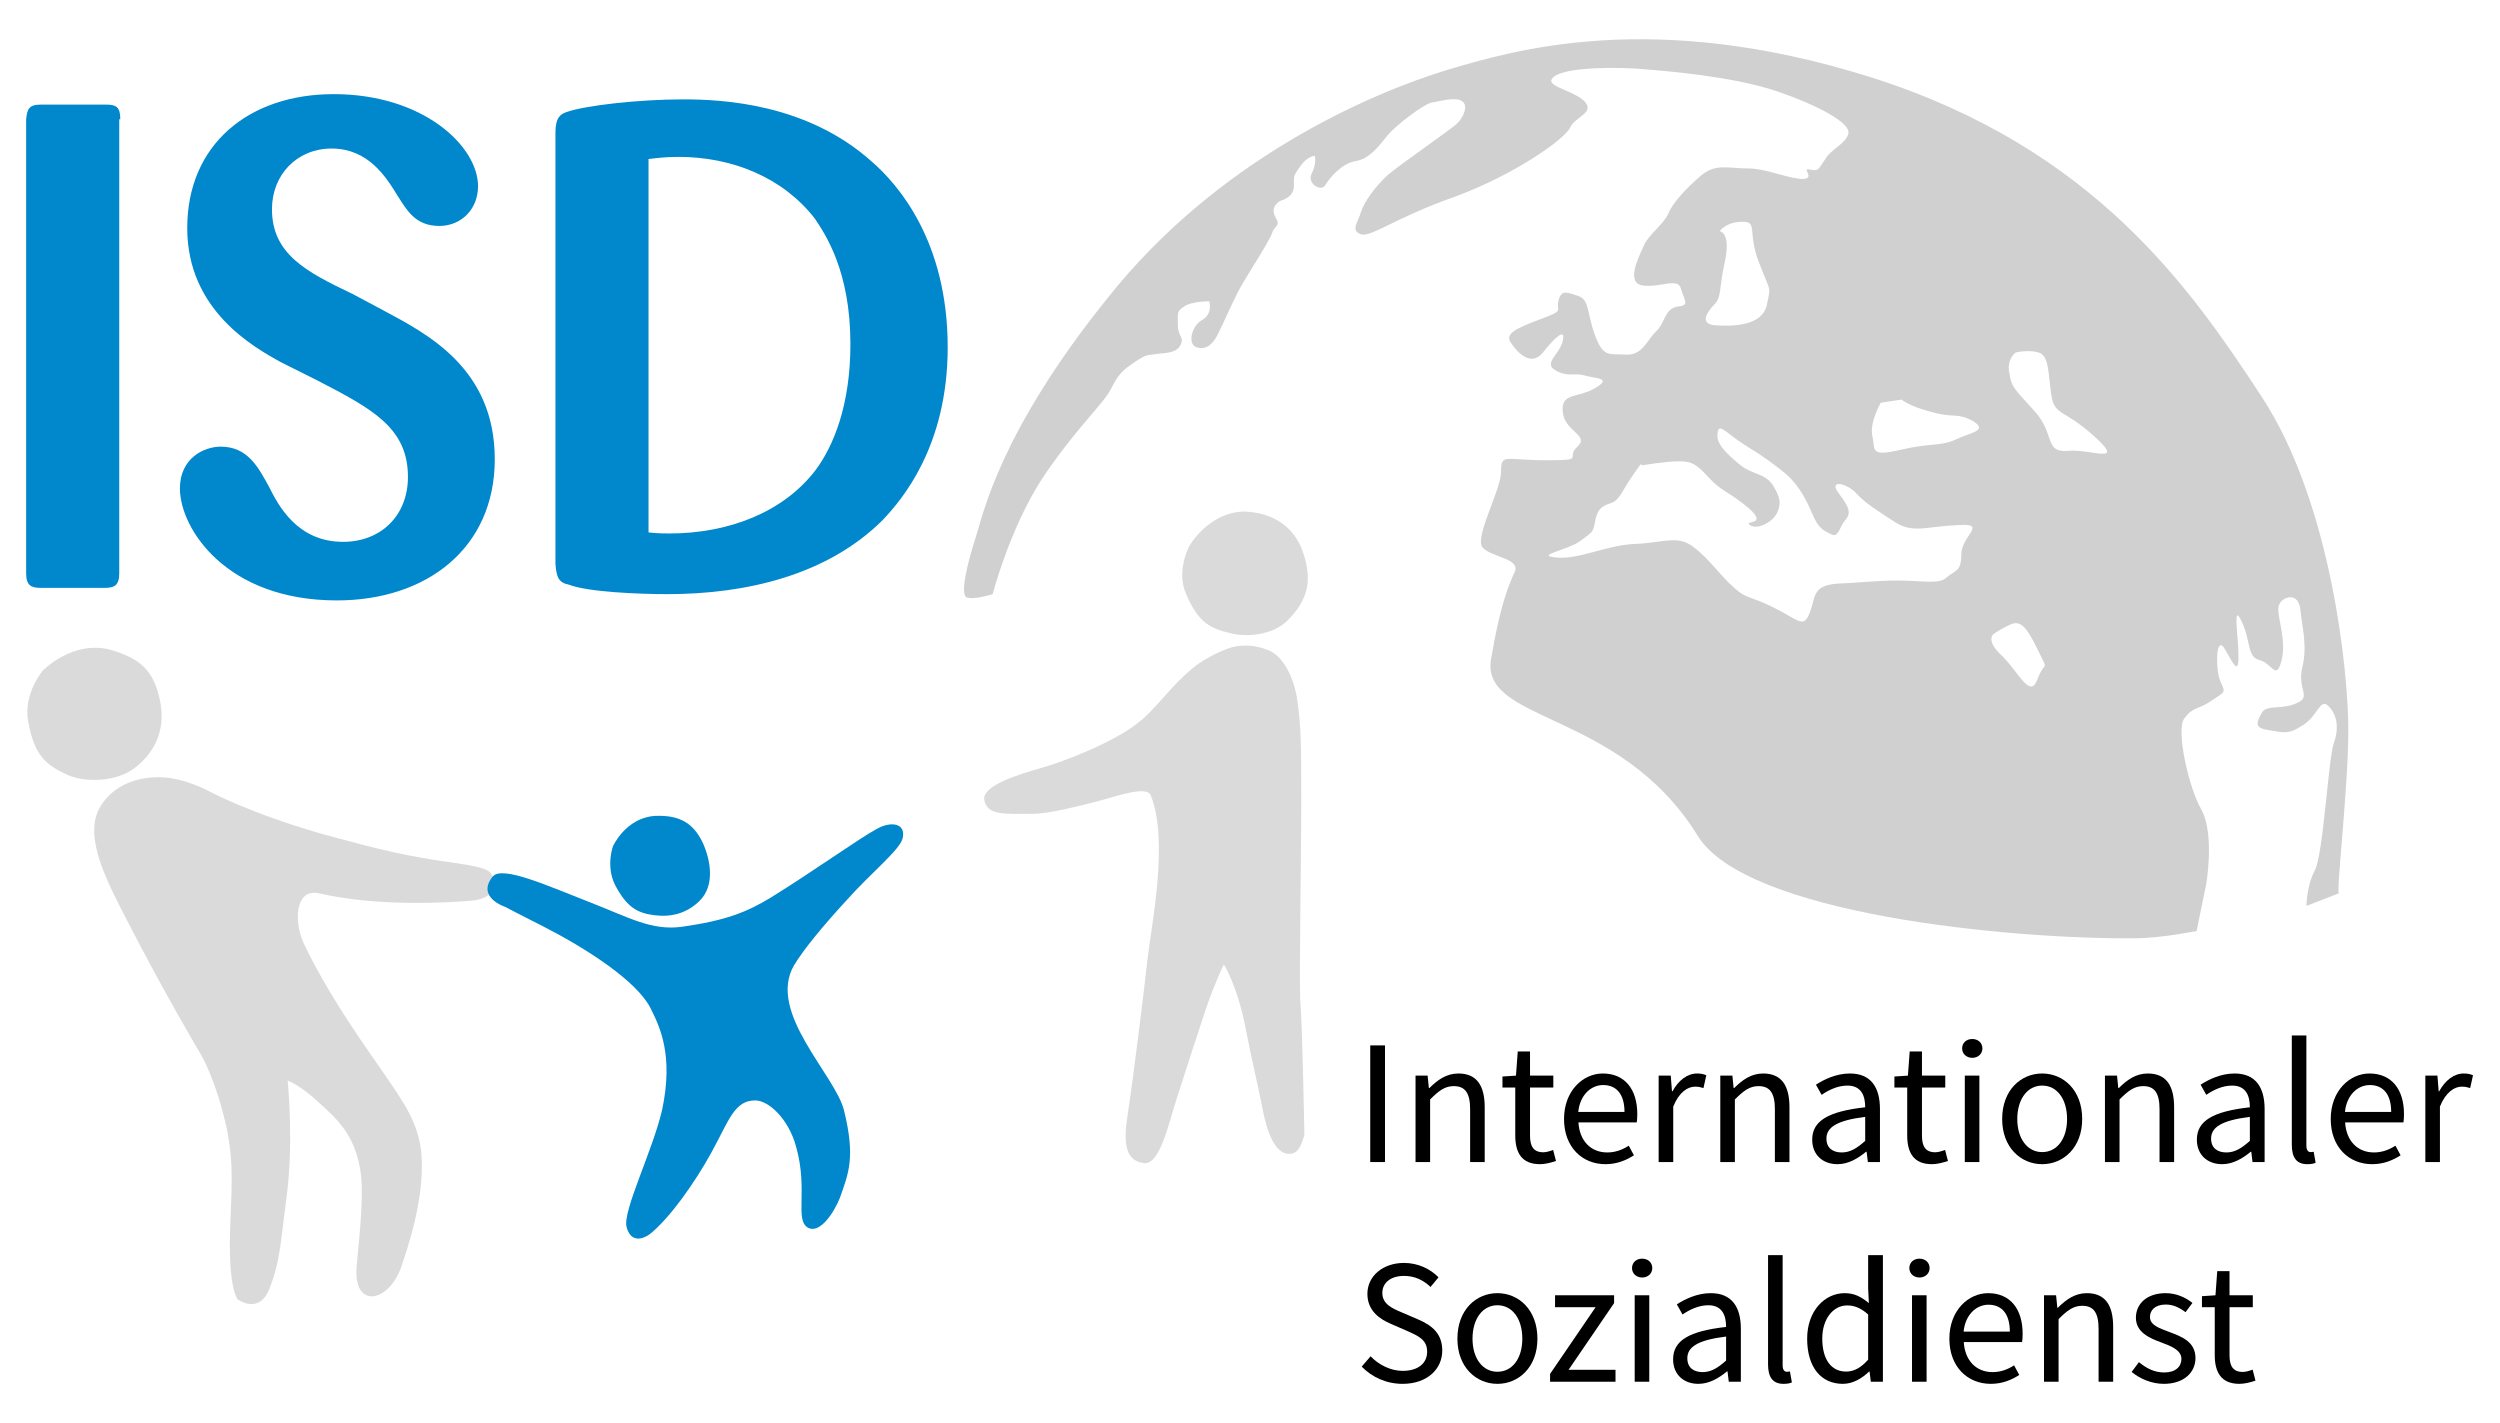 <?xml version="1.0" encoding="UTF-8"?> <svg xmlns="http://www.w3.org/2000/svg" width="239" height="136" viewBox="0 0 239 136" fill="none"><g clip-path="url(#clip0_627_2)"><path d="M117.4 62C117.4 62 115.4 62.7 114 63.9C111.9 65.6 110.5 67.8 108.8 69.1C106.4 71 101.7 72.8 99.6 73.4C97.5 74 93.8 75.1 94.1 76.5C94.4 78 96.1 77.8 98.8 77.8C100.3 77.8 103.4 77 105.3 76.5C107.4 75.9 109.6 75.2 110 76C111.8 80.4 110 88.9 109.7 91.7C109.4 94.5 108.3 103.4 107.8 106.6C107.4 109.1 107.5 111 109.4 111.2C110.9 111.3 111.7 107.5 112.5 105C114.1 100 113.9 100.7 115.3 96.4C116.2 93.8 117 92.2 117 92.2C117 92.2 118.3 94.2 119.1 98.4C119.7 101.5 120.1 103 120.6 105.5C120.9 107.1 121.5 110.1 123.1 110.3C124.1 110.4 124.4 109.5 124.7 108.5C124.7 108.5 124.5 97.6 124.3 95.6C124.2 93.1 124.4 81.6 124.4 77.2C124.4 71.4 124.4 69.4 124 66.8C123.6 64.3 122.4 62.5 121.1 62.1C119 61.3 117.4 62 117.4 62Z" fill="#DADADA"></path><path d="M113.7 52.2C113.7 52.2 112.4 54.6 113.4 56.8C114.6 59.6 115.7 60.1 117.9 60.6C119.4 60.9 121.9 60.7 123.3 59.1C125.4 56.9 125.3 54.9 124.5 52.6C123.7 50.5 121.9 49 118.9 48.9C115.5 49 113.7 52.2 113.7 52.2Z" fill="#DADADA"></path><path d="M20.1 75.7C20.1 75.7 23.8 77.7 30.7 79.7C32.6 80.2 36.7 81.4 40.3 82C43.5 82.6 46.6 82.7 47 83.6C47.4 84.5 47.4 85.9 45.1 86.1C42.8 86.3 36.1 86.7 30.5 85.4C28.2 84.9 28.1 88.1 29 90.1C30.3 92.9 32.5 96.6 35.3 100.6C38.1 104.7 39.7 106.6 40.2 109.6C40.9 114.3 38.6 120.3 38.4 121C37.2 124.6 33.7 125.2 34.1 121C34.5 116.9 34.8 113.6 34.4 111.6C33.8 108.3 32 106.8 30.7 105.6C28.7 103.7 27.5 103.3 27.5 103.3C27.5 103.3 28.1 109.1 27.4 114.4C26.8 118.9 26.8 120.5 25.8 123.1C24.8 125.8 22.7 124.2 22.7 124.2C22.7 124.2 21.8 123.1 22 117.5C22.1 114.1 22.4 111.5 21.7 108C20.7 103.3 19.2 100.8 19.2 100.8C19.2 100.8 15.9 95.3 12.1 87.9C10.2 84.2 7.9 79.9 9.6 77.1C10.5 75.6 12.3 74.3 15.2 74.3C17.6 74.3 20.1 75.7 20.1 75.7Z" fill="#DADADA"></path><path d="M4.1 64.1C4.1 64.1 2.2 66.3 2.7 69C3.3 72.2 4.3 73.1 6.5 74.1C8.1 74.8 11.1 74.8 12.9 73.4C15.1 71.7 15.8 69.4 15.3 67C14.7 64.2 13.6 63 10.5 62.1C6.9 61.2 4.1 64.1 4.1 64.1Z" fill="#DADADA"></path><path d="M58.6 80.9C58.6 80.9 57.9 82.8 58.8 84.6C59.9 86.7 60.9 87.3 62.6 87.5C64.2 87.7 65.7 87.3 66.9 86.1C68.3 84.7 68 82.4 67.2 80.6C66.3 78.7 65 77.9 62.6 78C59.8 78.2 58.6 80.9 58.6 80.9Z" fill="#0087CC"></path><path d="M48.3 86.7C48.3 86.7 50 87.6 52 88.6C56.1 90.7 60.9 93.8 62.2 96.4C63.1 98.2 64.4 100.9 63.3 106.1C62.4 110 59.5 115.8 59.9 117.3C60.3 118.8 61.4 118.5 62.1 118C64 116.5 66.4 113.1 68 110.2C69.7 107.1 70.2 105.2 72.2 105.2C73.5 105.2 75.4 107 76.1 109.6C77.3 113.8 75.9 116.7 77.3 117.4C78.4 117.9 79.7 116 80.3 114.5C81.1 112.2 81.8 110.7 80.7 106.2C79.9 102.8 73.3 96.8 75.9 92.3C76.8 90.8 78.6 88.6 80.9 86.1C83.3 83.4 86.1 81.2 86.3 80.1C86.6 78.7 85.2 78.5 83.9 79.2C82.2 80.1 77.6 83.4 73.7 85.8C71.4 87.2 69.4 88 65.2 88.6C62.3 89 60.1 87.7 56.5 86.3C52.4 84.7 48 82.7 47.1 83.8C45.5 85.8 48.3 86.7 48.3 86.7Z" fill="#0087CC"></path><path d="M224.5 69.8C224.5 64.3 222.9 48.1 216.2 37.9C209.5 27.7 200.3 14.2 178.9 7.4C158 0.8 144.7 4.8 138.3 6.7C130.8 9 116.3 15.3 105.8 28.6C95.6 41.3 94 49.1 93.3 51.3C92.4 54.1 91.8 56.8 92.4 57.1C93 57.4 94.9 56.8 94.9 56.8C94.9 56.8 96.5 50.6 99.6 45.8C102.8 41 105.5 38.6 106.2 37.2C106.9 35.8 107.3 35.4 108.5 34.6C109.7 33.8 109.6 34 110.9 33.8C112.2 33.7 112.6 33.5 112.9 32.9C113.2 32.2 112.6 32.2 112.6 31C112.6 29.8 112.5 29.8 113.2 29.3C113.9 28.8 115.6 28.8 115.6 28.8C115.6 28.8 116 30 114.9 30.6C113.9 31.2 113.5 32.9 114.4 33.2C115.3 33.5 116 32.9 116.5 31.8C117 30.8 117.6 29.4 118.3 28C119 26.6 121.3 23.2 121.6 22.3C121.9 21.4 122.5 21.7 121.9 20.7C121.4 19.7 122.4 19.2 122.4 19.2C122.4 19.2 123.7 18.9 123.7 17.8C123.7 16.8 123.6 16.9 124.3 15.9C125 14.9 125.7 14.9 125.7 14.9C125.7 14.9 125.9 15.6 125.4 16.6C124.9 17.5 126.3 18.4 126.7 17.7C127.1 17 128.3 15.6 129.6 15.4C130.9 15.2 131.8 14 132.6 13C133.5 11.9 136.2 9.9 136.9 9.8C137.6 9.7 139.2 9.2 139.8 9.7C140.4 10.1 139.9 11.3 139.2 11.9C138.5 12.5 133.9 15.7 132.7 16.7C131.5 17.8 130.4 19.3 130.1 20.3C129.8 21.3 129.1 22 130.1 22.4C131.1 22.7 133.4 20.8 139.1 18.8C144.8 16.7 149.6 13.3 150.1 12.2C150.6 11.1 152.6 10.8 151.4 9.6C150.1 8.5 147.4 8.2 148.6 7.3C149.8 6.4 154.6 6.4 157 6.6C159.4 6.8 165.6 7.3 169.8 8.7C173.9 10.1 177 11.8 176.7 12.8C176.4 13.8 175.1 14.2 174.5 15.2C173.8 16.2 173.9 16.4 173 16.2C172.1 16 173.8 17.2 172.1 17.1C170.4 16.9 168.8 16.1 167 16.1C165.2 16.1 164 15.6 162.6 16.8C161.2 18 159.9 19.4 159.5 20.4C159.1 21.4 157.5 22.5 157.1 23.6C156.6 24.7 155.4 27.1 157.1 27.3C158.8 27.5 160.4 26.5 160.7 27.6C161 28.7 161.6 29.2 160.4 29.3C159.1 29.5 159.2 30.9 158.3 31.7C157.4 32.6 157 34 155.4 33.9C153.8 33.8 153.3 34.2 152.5 32.1C151.7 30 152 28.7 150.9 28.3C149.9 28 149.3 27.6 149 28.7C148.7 29.8 149.7 29.6 147.3 30.5C144.9 31.4 143.9 31.9 144.4 32.7C144.9 33.5 146.3 35.2 147.5 33.7C148.7 32.2 149.7 31.3 149.4 32.6C149.1 33.9 147.5 34.7 148.7 35.4C149.9 36.1 150.5 35.6 151.5 35.9C152.5 36.2 154.2 36.1 152.5 37.1C150.8 38.1 149.2 37.5 149.4 39.4C149.6 41.3 152 41.6 150.8 42.7C149.6 43.8 151.7 44 147.8 44C143.9 44 143.5 43.3 143.5 45.1C143.5 46.9 140.8 51.6 141.8 52.4C142.7 53.3 145.4 53.4 144.8 54.7C143.4 57.6 142.8 61.7 142.6 62.7C141.1 69.2 154.7 67.6 162.3 79.9C166.9 87.4 192.1 89.8 204.1 89.7C206.6 89.7 210 89 210 89C210 89 210.5 86.5 210.9 84.6C211.2 82.8 211.5 79.2 210.4 77.3C209.3 75.4 208 69.9 208.8 68.7C209.7 67.5 210.1 67.9 211.4 67C212.7 66.1 212.8 66.3 212.3 65.2C211.8 64.2 211.8 60.8 212.6 61.9C213.3 63 214 64.8 214 62.8C214 60.8 213.4 57.5 214.3 59.4C215.2 61.3 214.8 62.8 216 63.1C217.2 63.4 217.6 65.1 218.1 63.2C218.6 61.4 217.8 59.3 217.8 58.2C217.8 57.1 219.7 56.4 219.9 58.2C220.1 60 220.6 61.8 220.1 63.8C219.6 65.9 221 66.6 219.6 67.2C218.2 67.9 216.6 67.3 216.2 68.2C215.7 69.1 215.5 69.6 216.9 69.8C218.3 70 218.7 70.3 220.2 69.3C221.6 68.4 221.8 66.7 222.6 67.5C223.5 68.4 223.6 69.7 223.1 71.1C222.6 72.5 222.1 81.7 221.3 83.2C220.5 84.7 220.5 86.6 220.5 86.6L223.6 85.4C223.3 85.5 224.5 75.3 224.5 69.8ZM168.9 29.2C168.4 31.2 165.6 31.2 164 31.1C162.4 31 163.2 29.8 163.9 29.1C164.6 28.4 164.3 27.7 164.9 25C165.5 22.2 164.4 22.1 164.4 22.1C164.4 22.1 165 21.2 166.6 21.2C168.1 21.2 167 22.2 168.2 25.2C169.3 28.1 169.3 27.2 168.9 29.2ZM177.5 47.2C178.3 48.1 179.6 48.9 181.3 50C183 51 184.3 50.3 187.2 50.2C190.1 50 187.5 51.2 187.5 53C187.5 54.7 186.9 54.5 186.1 55.2C185.4 55.9 183.7 55.5 181.5 55.5C179.3 55.5 178 55.7 175.6 55.8C173.2 56 173.6 57.1 173 58.6C172.4 60.1 172 59.3 169.6 58.1C167.2 56.9 167 57.3 165.8 56.2C164.5 55.1 163.4 53.4 161.9 52.3C160.4 51.1 159 51.9 156.3 52C153.6 52.1 151 53.5 148.8 53.3C146.6 53.1 149.9 52.6 151.1 51.7C152.3 50.8 152.3 50.9 152.5 49.8C152.7 48.8 153 48.4 154 48.1C154.9 47.8 155.1 46.8 156.2 45.3C157.2 43.8 156.9 44.5 156.9 44.5C156.9 44.5 159.2 44.1 160.5 44.1C161.8 44.1 162.2 44.4 163.4 45.7C164.6 47 165.3 47 167.2 48.6C169.1 50.3 166.6 49.7 167.3 50.2C168 50.7 169.5 49.9 169.9 49C170.3 48.1 170.2 47.6 169.5 46.4C168.7 45.2 167.5 45.4 166.3 44.4C165.1 43.4 164 42.4 164.2 41.4C164.3 40.3 165.1 41.5 166.9 42.6C168.7 43.7 169.6 44.4 170.6 45.2C171.6 46 172.5 47.3 173.2 49C173.9 50.7 174.4 50.7 175.1 51.1C175.8 51.4 175.8 50.4 176.5 49.6C177.2 48.8 176.2 47.8 175.6 46.9C175 45.8 176.7 46.3 177.5 47.2ZM187 42C185.5 42.7 184.7 42.3 181.7 43C178.7 43.7 179.3 43 179 41.7C178.7 40.4 179.8 38.5 179.8 38.5L181.8 38.2C181.8 38.2 182.4 38.8 184.7 39.4C186.9 40 187.1 39.4 188.7 40.3C190 41.2 188.5 41.3 187 42ZM190.6 60.6C190.6 60.6 191.3 60.1 192.2 59.7C193.1 59.3 193.7 59.8 194.8 62.1C195.9 64.4 195.5 63 194.8 64.9C194.1 66.8 193.2 64.6 191.5 62.8C189.7 61.2 190.6 60.6 190.6 60.6ZM197.7 43.1C195.4 43.3 196.5 41.5 194.5 39.3C192.5 37.1 192.3 37 192.1 35.7C191.8 34.3 192.7 33.7 192.7 33.7C192.7 33.7 193.9 33.4 194.9 33.7C195.9 34 195.8 35.7 196.1 37.7C196.4 39.8 197.2 39 200.2 41.7C203.3 44.5 199.9 42.9 197.7 43.1Z" fill="#D0D0D0"></path><path d="M11.5 11.4C11.5 10.2 11.1 10 10.1 10H3.9C2.7 10 2.6 10.5 2.5 11.4V54.8C2.5 56 3 56.2 3.9 56.2H10C10.9 56.2 11.4 56 11.4 54.8V11.4H11.5ZM33.7 28.1C29.3 26 26 24.3 26 20C26 16.7 28.4 14.2 31.7 14.2C35.2 14.2 36.9 16.9 38 18.7C38.9 20.1 39.7 21.6 42 21.6C44.1 21.6 45.7 20 45.7 17.8C45.7 14 40.5 9 31.9 9C23.8 9 17.9 13.8 17.9 21.8C17.9 29.7 24.3 33.2 26.8 34.6L30.4 36.4C35.6 39.1 39 40.9 39 45.6C39 49.3 36.4 51.8 32.8 51.8C28.4 51.8 26.6 48.3 25.7 46.5C24.7 44.7 23.7 42.7 21.1 42.7C19.5 42.7 17.2 43.8 17.2 46.7C17.2 50.5 21.6 57.4 32.2 57.4C40.8 57.4 47.3 52.4 47.3 43.9C47.3 35.2 40.8 31.9 36.7 29.7L33.7 28.1ZM53.1 53.9C53.2 55.2 53.4 55.7 54.4 55.9C56.2 56.6 61.1 56.8 63.8 56.8C71.3 56.8 79.1 55 84.4 49.7C86.2 47.8 90.6 42.7 90.6 33.2C90.6 23 85.8 17.6 83.4 15.5C77.2 9.9 69.1 9.5 65.3 9.5C61 9.5 55.9 10.1 54.2 10.7C53.6 10.9 53.1 11.2 53.1 12.7V53.9V53.9ZM62 15.2C62.9 15.1 63.6 15 64.9 15C69.9 15 74.8 16.9 77.9 20.9C78.9 22.4 81.3 25.9 81.3 32.9C81.3 38.7 79.7 42.6 78 44.9C74.9 49 69.6 51 64 51C63.5 51 62.9 51 62 50.9V15.2Z" fill="#0087CC"></path><path d="M130.995 111.092H132.406V99.94H130.995V111.092Z" fill="black"></path><path d="M135.325 111.092H136.719V105.108C137.552 104.275 138.13 103.833 138.98 103.833C140.068 103.833 140.544 104.496 140.544 106.043V111.092H141.938V105.856C141.938 103.748 141.156 102.626 139.422 102.626C138.283 102.626 137.433 103.238 136.651 104.02H136.6L136.481 102.83H135.325V111.092Z" fill="black"></path><path d="M147.222 111.296C147.732 111.296 148.293 111.143 148.752 110.99L148.48 109.936C148.208 110.038 147.834 110.157 147.545 110.157C146.593 110.157 146.27 109.579 146.27 108.559V103.969H148.497V102.83H146.27V100.518H145.097L144.927 102.83L143.635 102.915V103.969H144.859V108.542C144.859 110.174 145.454 111.296 147.222 111.296Z" fill="black"></path><path d="M153.482 111.296C154.604 111.296 155.488 110.905 156.202 110.446L155.709 109.528C155.097 109.919 154.434 110.174 153.652 110.174C152.071 110.174 151 109.052 150.898 107.301H156.474C156.508 107.097 156.525 106.791 156.525 106.502C156.525 104.139 155.335 102.626 153.227 102.626C151.34 102.626 149.521 104.275 149.521 106.978C149.521 109.681 151.272 111.296 153.482 111.296ZM150.881 106.298C151.051 104.666 152.105 103.731 153.261 103.731C154.553 103.731 155.301 104.632 155.301 106.298H150.881Z" fill="black"></path><path d="M158.567 111.092H159.961V105.788C160.522 104.394 161.355 103.884 162.052 103.884C162.392 103.884 162.579 103.935 162.851 104.02L163.123 102.796C162.851 102.677 162.596 102.626 162.239 102.626C161.304 102.626 160.454 103.289 159.893 104.326H159.842L159.723 102.83H158.567V111.092Z" fill="black"></path><path d="M164.46 111.092H165.854V105.108C166.687 104.275 167.265 103.833 168.115 103.833C169.203 103.833 169.679 104.496 169.679 106.043V111.092H171.073V105.856C171.073 103.748 170.291 102.626 168.557 102.626C167.418 102.626 166.568 103.238 165.786 104.02H165.735L165.616 102.83H164.46V111.092Z" fill="black"></path><path d="M175.661 111.296C176.698 111.296 177.616 110.752 178.398 110.106H178.449L178.568 111.092H179.724V106.026C179.724 103.969 178.874 102.626 176.851 102.626C175.525 102.626 174.369 103.204 173.604 103.697L174.148 104.666C174.794 104.224 175.661 103.782 176.613 103.782C177.973 103.782 178.313 104.802 178.313 105.856C174.794 106.247 173.247 107.148 173.247 108.95C173.247 110.429 174.284 111.296 175.661 111.296ZM176.069 110.174C175.253 110.174 174.607 109.783 174.607 108.848C174.607 107.794 175.559 107.114 178.313 106.774V109.069C177.514 109.783 176.868 110.174 176.069 110.174Z" fill="black"></path><path d="M184.692 111.296C185.202 111.296 185.763 111.143 186.222 110.99L185.95 109.936C185.678 110.038 185.304 110.157 185.015 110.157C184.063 110.157 183.74 109.579 183.74 108.559V103.969H185.967V102.83H183.74V100.518H182.567L182.397 102.83L181.105 102.915V103.969H182.329V108.542C182.329 110.174 182.924 111.296 184.692 111.296Z" fill="black"></path><path d="M187.835 111.092H189.229V102.83H187.835V111.092ZM188.549 101.13C189.093 101.13 189.518 100.756 189.518 100.229C189.518 99.685 189.093 99.328 188.549 99.328C188.005 99.328 187.58 99.685 187.58 100.229C187.58 100.756 188.005 101.13 188.549 101.13Z" fill="black"></path><path d="M195.232 111.296C197.255 111.296 199.057 109.715 199.057 106.978C199.057 104.207 197.255 102.626 195.232 102.626C193.209 102.626 191.407 104.207 191.407 106.978C191.407 109.715 193.209 111.296 195.232 111.296ZM195.232 110.14C193.821 110.14 192.852 108.865 192.852 106.978C192.852 105.074 193.821 103.782 195.232 103.782C196.66 103.782 197.612 105.074 197.612 106.978C197.612 108.865 196.66 110.14 195.232 110.14Z" fill="black"></path><path d="M201.233 111.092H202.627V105.108C203.46 104.275 204.038 103.833 204.888 103.833C205.976 103.833 206.452 104.496 206.452 106.043V111.092H207.846V105.856C207.846 103.748 207.064 102.626 205.33 102.626C204.191 102.626 203.341 103.238 202.559 104.02H202.508L202.389 102.83H201.233V111.092Z" fill="black"></path><path d="M212.434 111.296C213.471 111.296 214.389 110.752 215.171 110.106H215.222L215.341 111.092H216.497V106.026C216.497 103.969 215.647 102.626 213.624 102.626C212.298 102.626 211.142 103.204 210.377 103.697L210.921 104.666C211.567 104.224 212.434 103.782 213.386 103.782C214.746 103.782 215.086 104.802 215.086 105.856C211.567 106.247 210.02 107.148 210.02 108.95C210.02 110.429 211.057 111.296 212.434 111.296ZM212.842 110.174C212.026 110.174 211.38 109.783 211.38 108.848C211.38 107.794 212.332 107.114 215.086 106.774V109.069C214.287 109.783 213.641 110.174 212.842 110.174Z" fill="black"></path><path d="M220.575 111.296C220.949 111.296 221.187 111.245 221.374 111.16L221.187 110.106C221.034 110.14 220.966 110.14 220.881 110.14C220.677 110.14 220.49 109.97 220.49 109.528V98.988H219.096V109.426C219.096 110.633 219.521 111.296 220.575 111.296Z" fill="black"></path><path d="M226.778 111.296C227.9 111.296 228.784 110.905 229.498 110.446L229.005 109.528C228.393 109.919 227.73 110.174 226.948 110.174C225.367 110.174 224.296 109.052 224.194 107.301H229.77C229.804 107.097 229.821 106.791 229.821 106.502C229.821 104.139 228.631 102.626 226.523 102.626C224.636 102.626 222.817 104.275 222.817 106.978C222.817 109.681 224.568 111.296 226.778 111.296ZM224.177 106.298C224.347 104.666 225.401 103.731 226.557 103.731C227.849 103.731 228.597 104.632 228.597 106.298H224.177Z" fill="black"></path><path d="M231.863 111.092H233.257V105.788C233.818 104.394 234.651 103.884 235.348 103.884C235.688 103.884 235.875 103.935 236.147 104.02L236.419 102.796C236.147 102.677 235.892 102.626 235.535 102.626C234.6 102.626 233.75 103.289 233.189 104.326H233.138L233.019 102.83H231.863V111.092Z" fill="black"></path><path d="M134.089 132.296C136.435 132.296 137.88 130.885 137.88 129.117C137.88 127.468 136.877 126.703 135.585 126.142L134.004 125.462C133.12 125.088 132.151 124.68 132.151 123.609C132.151 122.606 132.984 121.977 134.225 121.977C135.262 121.977 136.078 122.385 136.758 123.031L137.523 122.113C136.724 121.297 135.551 120.736 134.225 120.736C132.202 120.736 130.723 121.994 130.723 123.694C130.723 125.326 131.93 126.125 132.984 126.567L134.582 127.264C135.636 127.74 136.435 128.097 136.435 129.236C136.435 130.324 135.568 131.055 134.106 131.055C132.95 131.055 131.828 130.494 131.029 129.661L130.179 130.647C131.148 131.65 132.525 132.296 134.089 132.296Z" fill="black"></path><path d="M143.153 132.296C145.176 132.296 146.978 130.715 146.978 127.978C146.978 125.207 145.176 123.626 143.153 123.626C141.13 123.626 139.328 125.207 139.328 127.978C139.328 130.715 141.13 132.296 143.153 132.296ZM143.153 131.14C141.742 131.14 140.773 129.865 140.773 127.978C140.773 126.074 141.742 124.782 143.153 124.782C144.581 124.782 145.533 126.074 145.533 127.978C145.533 129.865 144.581 131.14 143.153 131.14Z" fill="black"></path><path d="M148.187 132.092H154.443V130.953H149.955L154.307 124.578V123.83H148.663V124.969H152.539L148.187 131.344V132.092Z" fill="black"></path><path d="M156.276 132.092H157.67V123.83H156.276V132.092ZM156.99 122.13C157.534 122.13 157.959 121.756 157.959 121.229C157.959 120.685 157.534 120.328 156.99 120.328C156.446 120.328 156.021 120.685 156.021 121.229C156.021 121.756 156.446 122.13 156.99 122.13Z" fill="black"></path><path d="M162.363 132.296C163.4 132.296 164.318 131.752 165.1 131.106H165.151L165.27 132.092H166.426V127.026C166.426 124.969 165.576 123.626 163.553 123.626C162.227 123.626 161.071 124.204 160.306 124.697L160.85 125.666C161.496 125.224 162.363 124.782 163.315 124.782C164.675 124.782 165.015 125.802 165.015 126.856C161.496 127.247 159.949 128.148 159.949 129.95C159.949 131.429 160.986 132.296 162.363 132.296ZM162.771 131.174C161.955 131.174 161.309 130.783 161.309 129.848C161.309 128.794 162.261 128.114 165.015 127.774V130.069C164.216 130.783 163.57 131.174 162.771 131.174Z" fill="black"></path><path d="M170.505 132.296C170.879 132.296 171.117 132.245 171.304 132.16L171.117 131.106C170.964 131.14 170.896 131.14 170.811 131.14C170.607 131.14 170.42 130.97 170.42 130.528V119.988H169.026V130.426C169.026 131.633 169.451 132.296 170.505 132.296Z" fill="black"></path><path d="M176.181 132.296C177.15 132.296 178.034 131.752 178.68 131.123H178.731L178.85 132.092H180.006V119.988H178.595V123.167L178.663 124.578C177.932 123.983 177.303 123.626 176.351 123.626C174.464 123.626 172.764 125.292 172.764 127.978C172.764 130.732 174.107 132.296 176.181 132.296ZM176.487 131.123C175.042 131.123 174.209 129.933 174.209 127.961C174.209 126.074 175.263 124.799 176.589 124.799C177.269 124.799 177.898 125.037 178.595 125.666V129.984C177.915 130.749 177.252 131.123 176.487 131.123Z" fill="black"></path><path d="M182.788 132.092H184.182V123.83H182.788V132.092ZM183.502 122.13C184.046 122.13 184.471 121.756 184.471 121.229C184.471 120.685 184.046 120.328 183.502 120.328C182.958 120.328 182.533 120.685 182.533 121.229C182.533 121.756 182.958 122.13 183.502 122.13Z" fill="black"></path><path d="M190.321 132.296C191.443 132.296 192.327 131.905 193.041 131.446L192.548 130.528C191.936 130.919 191.273 131.174 190.491 131.174C188.91 131.174 187.839 130.052 187.737 128.301H193.313C193.347 128.097 193.364 127.791 193.364 127.502C193.364 125.139 192.174 123.626 190.066 123.626C188.179 123.626 186.36 125.275 186.36 127.978C186.36 130.681 188.111 132.296 190.321 132.296ZM187.72 127.298C187.89 125.666 188.944 124.731 190.1 124.731C191.392 124.731 192.14 125.632 192.14 127.298H187.72Z" fill="black"></path><path d="M195.406 132.092H196.8V126.108C197.633 125.275 198.211 124.833 199.061 124.833C200.149 124.833 200.625 125.496 200.625 127.043V132.092H202.019V126.856C202.019 124.748 201.237 123.626 199.503 123.626C198.364 123.626 197.514 124.238 196.732 125.02H196.681L196.562 123.83H195.406V132.092Z" fill="black"></path><path d="M206.861 132.296C208.816 132.296 209.887 131.174 209.887 129.831C209.887 128.267 208.561 127.774 207.371 127.332C206.436 126.975 205.535 126.686 205.535 125.904C205.535 125.275 206.011 124.714 207.048 124.714C207.779 124.714 208.374 125.02 208.935 125.445L209.598 124.561C208.969 124.051 208.068 123.626 207.031 123.626C205.246 123.626 204.192 124.646 204.192 125.972C204.192 127.366 205.484 127.927 206.657 128.352C207.558 128.692 208.544 129.066 208.544 129.916C208.544 130.63 208 131.208 206.912 131.208C205.926 131.208 205.195 130.8 204.481 130.222L203.784 131.157C204.566 131.803 205.688 132.296 206.861 132.296Z" fill="black"></path><path d="M214.093 132.296C214.603 132.296 215.164 132.143 215.623 131.99L215.352 130.936C215.08 131.038 214.705 131.157 214.416 131.157C213.464 131.157 213.142 130.579 213.142 129.559V124.969H215.368V123.83H213.142V121.518H211.968L211.799 123.83L210.507 123.915V124.969H211.73V129.542C211.73 131.174 212.325 132.296 214.093 132.296Z" fill="black"></path></g><defs><clipPath id="clip0_627_2"><rect width="238.7" height="135.3" fill="white"></rect></clipPath></defs></svg> 